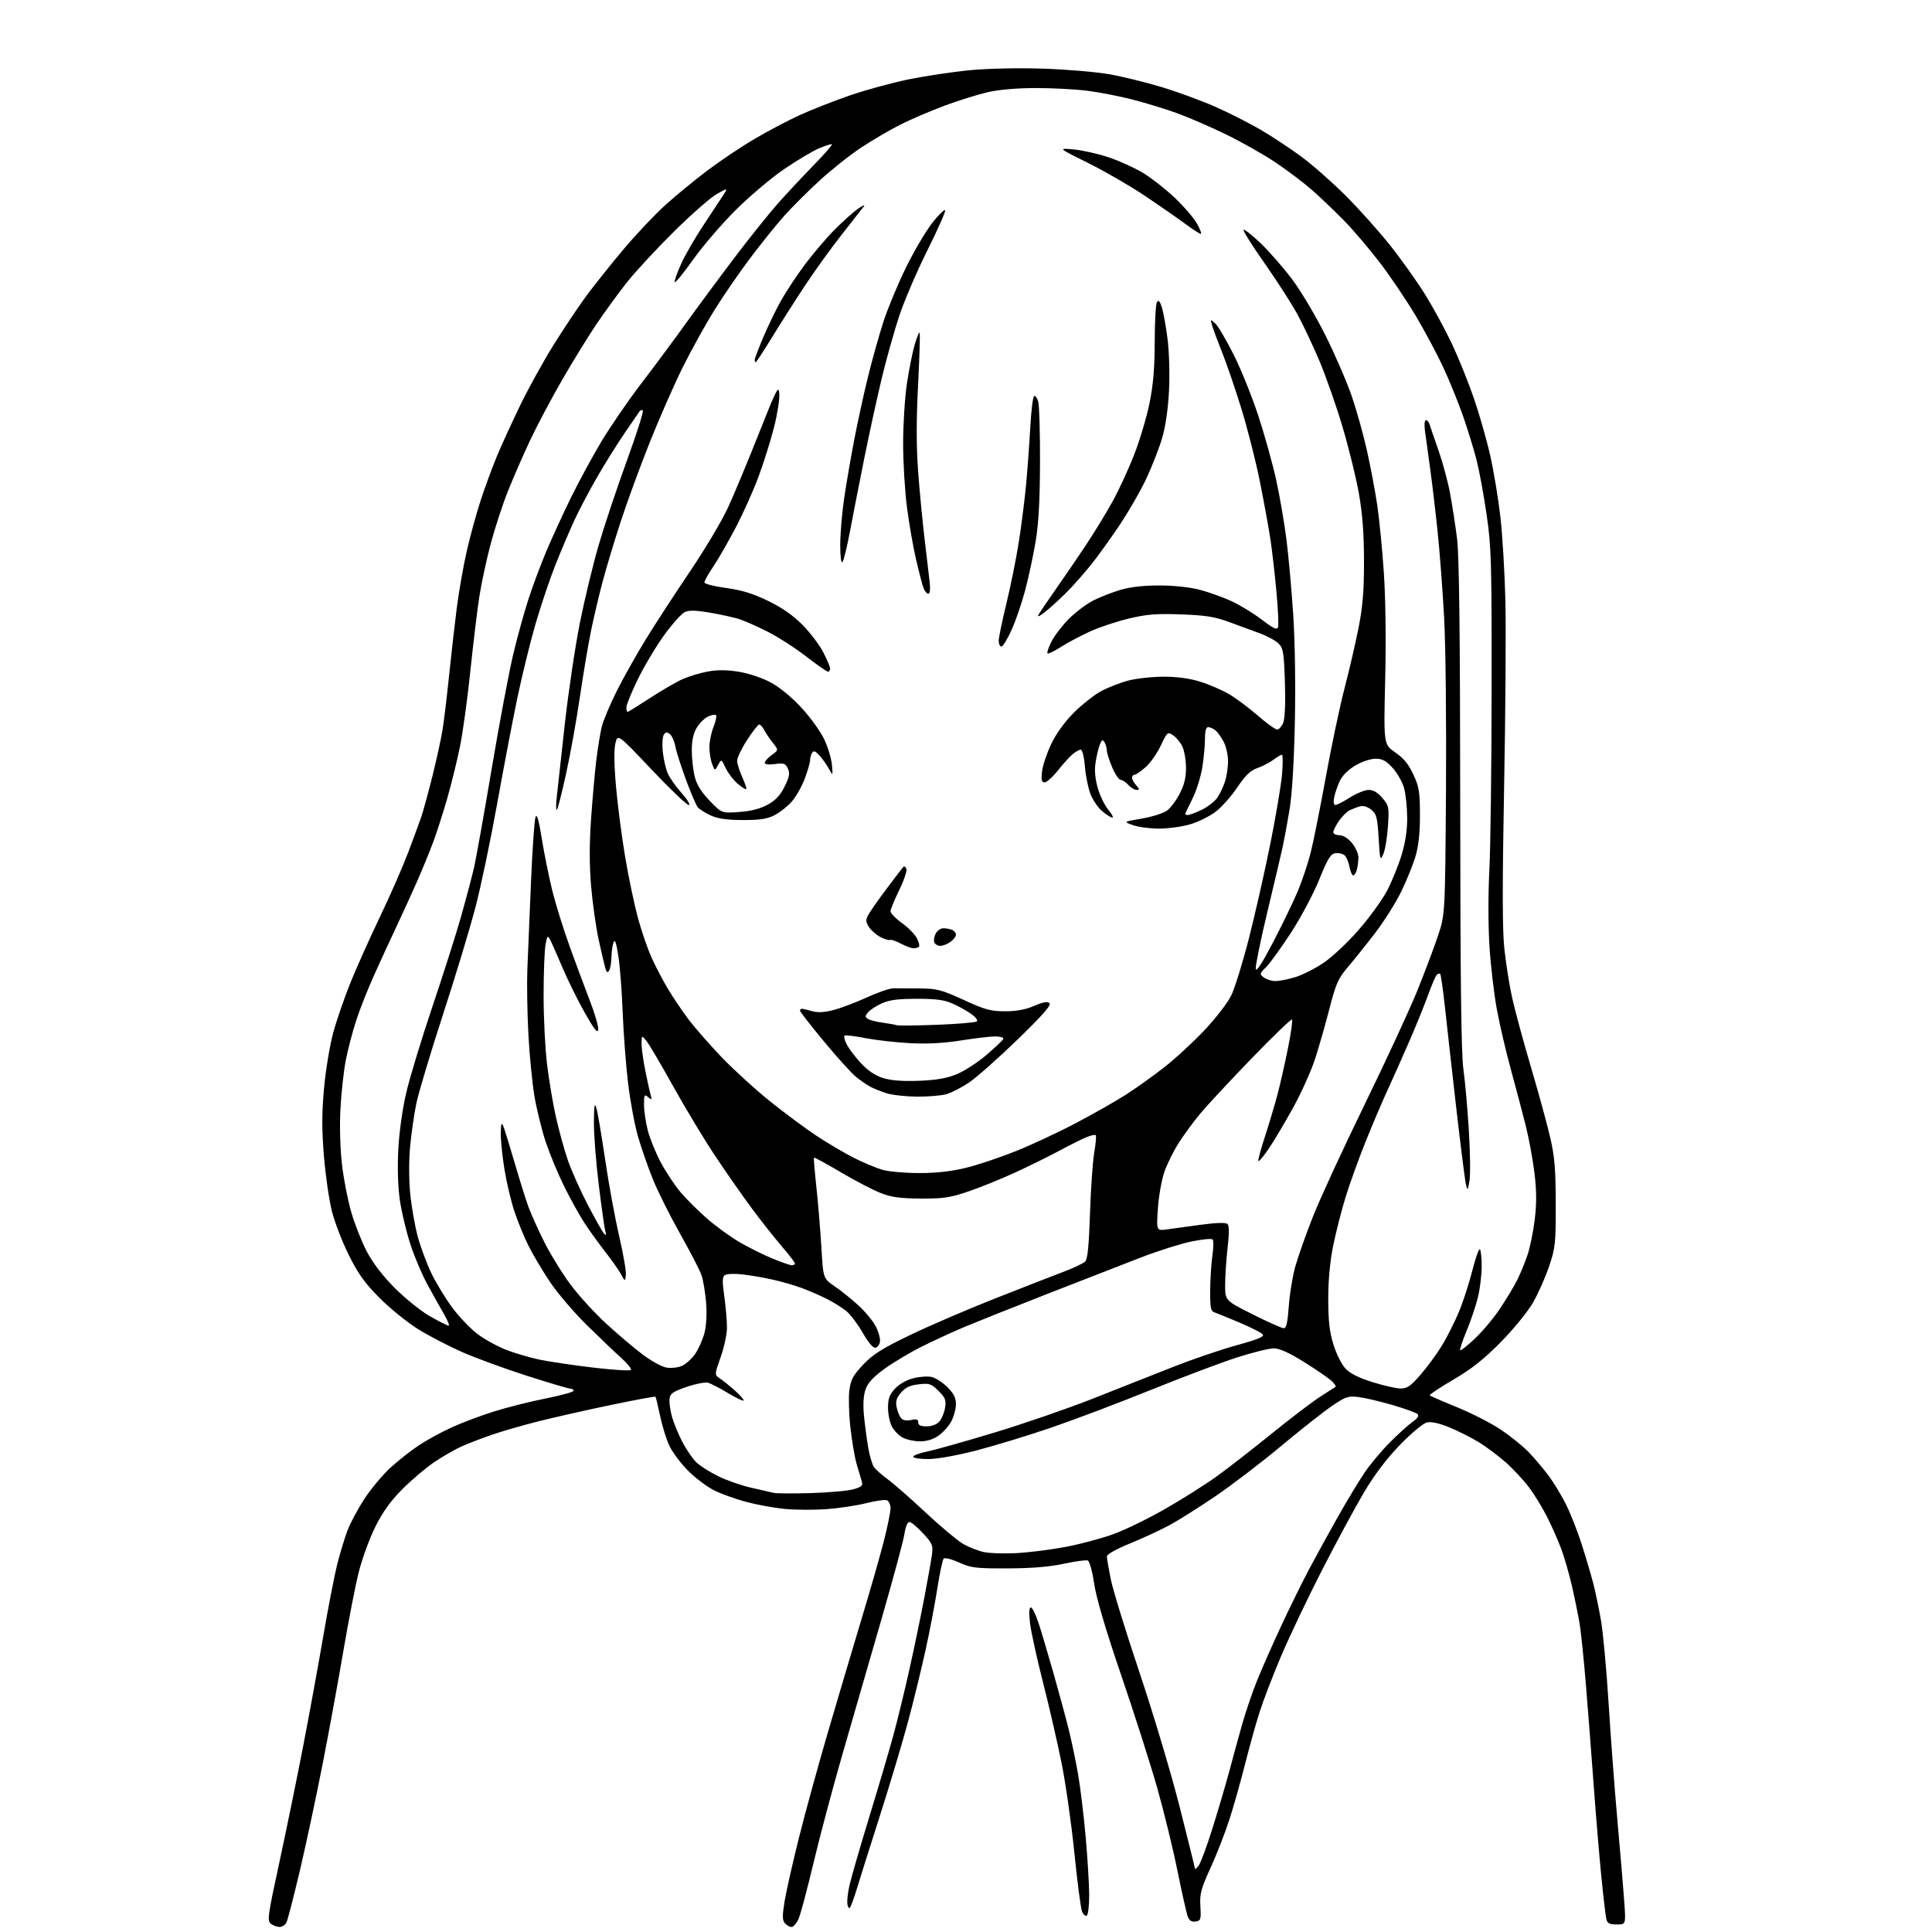 <?xml version="1.0" encoding="UTF-8" standalone="no"?>
<svg 
  version="1.1" 
  xmlns="http://www.w3.org/2000/svg" 
  xmlns:xlink="http://www.w3.org/1999/xlink" 
  xmlns:svg="http://www.w3.org/2000/svg"
  xmlns:rdf="http://www.w3.org/1999/02/22-rdf-syntax-ns#"
  xmlns:cc="http://creativecommons.org/ns#"
  xmlns:dc="http://purl.org/dc/elements/1.1/"
  viewBox="0 0 768 768"
  width="768"
  height="768"
>
<style>svg {background-color: white; }</style>"
<path stroke="none" fill="black" fill-rule="evenodd" d="M111.16,766.00C110.18,766.00 108.63,765.44 107.71,764.75C106.16,763.60 106.42,761.72 111.01,740.50C113.75,727.85 117.99,707.15 120.44,694.50C122.89,681.85 126.51,662.05 128.49,650.50C130.47,638.95 132.99,625.99 134.08,621.69C135.18,617.39 136.98,611.45 138.09,608.48C139.20,605.51 142.26,599.80 144.88,595.79C147.50,591.78 152.16,586.21 155.23,583.41C158.30,580.61 163.35,576.63 166.46,574.57C169.57,572.50 175.35,569.33 179.31,567.52C183.26,565.70 190.78,562.86 196.00,561.20C201.22,559.54 210.56,557.18 216.75,555.95C222.94,554.72 228.00,553.33 228.00,552.86C228.00,552.39 227.41,552.00 226.69,552.00C225.97,552.00 218.21,549.70 209.44,546.89C200.67,544.08 189.10,539.84 183.72,537.47C178.34,535.10 170.46,531.01 166.22,528.37C161.97,525.73 155.11,520.18 150.97,516.04C145.05,510.10 142.44,506.48 138.70,499.00C136.10,493.77 133.05,485.90 131.94,481.50C130.83,477.10 129.40,467.24 128.77,459.60C127.90,449.01 127.91,442.56 128.81,432.60C129.46,425.39 131.13,415.38 132.51,410.34C133.89,405.30 137.01,396.30 139.43,390.34C141.85,384.38 147.06,372.75 151.02,364.50C154.98,356.25 160.01,344.77 162.20,339.00C164.39,333.23 166.79,326.70 167.54,324.50C168.28,322.30 170.24,315.10 171.90,308.50C173.55,301.90 175.37,293.57 175.94,290.00C176.51,286.43 177.67,276.75 178.52,268.50C179.37,260.25 180.74,248.20 181.57,241.72C182.40,235.24 184.17,225.12 185.51,219.22C186.85,213.32 189.31,204.29 190.99,199.16C192.66,194.02 195.58,186.06 197.48,181.48C199.38,176.90 203.63,167.60 206.93,160.82C210.23,154.05 216.17,143.32 220.12,137.00C224.07,130.68 229.77,122.12 232.80,118.00C235.82,113.88 242.51,105.48 247.65,99.35C252.80,93.22 260.50,85.08 264.76,81.26C269.02,77.44 276.55,71.27 281.50,67.55C286.45,63.83 294.68,58.32 299.80,55.30C304.91,52.29 312.92,48.06 317.59,45.90C322.26,43.74 331.34,40.17 337.77,37.95C344.20,35.73 354.87,32.83 361.48,31.49C368.09,30.16 378.90,28.55 385.50,27.91C392.48,27.23 404.62,26.97 414.50,27.28C423.85,27.58 435.77,28.59 441.00,29.52C446.23,30.45 455.57,32.74 461.76,34.61C467.96,36.48 477.51,39.99 483.00,42.40C488.48,44.82 496.66,48.96 501.18,51.61C505.70,54.26 513.02,59.10 517.45,62.38C521.88,65.66 529.81,72.65 535.07,77.92C540.33,83.19 548.26,92.06 552.69,97.64C557.12,103.22 563.35,111.99 566.55,117.14C569.74,122.29 574.49,131.02 577.10,136.54C579.71,142.07 583.65,151.81 585.85,158.20C588.05,164.58 591.01,174.95 592.42,181.23C593.83,187.52 595.64,198.48 596.44,205.58C597.25,212.69 598.13,227.50 598.41,238.50C598.69,249.50 598.47,282.90 597.91,312.72C597.17,352.08 597.20,369.77 598.01,377.22C598.62,382.88 599.98,391.46 601.03,396.30C602.08,401.14 605.42,413.51 608.46,423.80C611.50,434.08 614.98,446.77 616.19,452.00C618.00,459.77 618.40,464.59 618.43,478.50C618.46,494.38 618.28,496.03 615.75,503.50C614.27,507.90 611.35,514.42 609.28,517.99C607.20,521.57 601.45,528.59 596.50,533.60C589.84,540.35 584.95,544.21 577.68,548.46C572.28,551.61 568.09,554.42 568.36,554.69C568.63,554.96 573.55,557.10 579.29,559.44C585.03,561.78 592.84,565.78 596.64,568.33C600.44,570.88 605.39,574.88 607.65,577.23C609.91,579.58 613.43,583.72 615.46,586.43C617.49,589.14 620.64,594.31 622.46,597.93C624.27,601.54 627.12,608.77 628.79,614.00C630.46,619.23 632.52,626.20 633.37,629.50C634.22,632.80 635.60,639.43 636.43,644.23C637.26,649.03 638.63,663.93 639.46,677.34C640.29,690.75 641.90,712.02 643.03,724.61C644.16,737.20 645.36,751.44 645.69,756.25C646.30,765.00 646.30,765.00 642.67,765.00C639.72,765.00 638.94,764.57 638.52,762.75C638.24,761.51 637.35,753.98 636.56,746.00C635.76,738.02 634.41,721.83 633.54,710.00C632.68,698.17 631.29,680.17 630.45,670.00C629.62,659.83 628.48,648.80 627.93,645.50C627.38,642.20 626.02,635.50 624.90,630.60C623.79,625.71 621.84,618.95 620.57,615.59C619.30,612.23 616.81,606.58 615.02,603.04C613.23,599.50 610.06,594.29 607.97,591.46C605.87,588.62 601.68,584.10 598.66,581.40C595.63,578.71 590.65,574.99 587.60,573.15C584.55,571.30 579.30,568.68 575.92,567.31C571.90,565.69 568.88,565.05 567.15,565.47C565.67,565.83 560.95,569.78 556.50,574.37C551.18,579.86 546.37,586.22 542.16,593.33C538.67,599.21 531.13,613.19 525.40,624.39C519.67,635.59 512.33,651.03 509.09,658.71C505.85,666.38 502.03,676.35 500.61,680.86C499.18,685.36 496.64,694.51 494.95,701.19C493.27,707.86 490.51,717.64 488.83,722.91C487.15,728.19 483.76,736.90 481.30,742.29C477.38,750.89 476.87,752.77 477.17,757.79C477.47,763.07 477.33,763.52 475.25,763.82C473.65,764.05 472.75,763.47 472.14,761.82C471.66,760.54 469.81,752.30 468.02,743.50C466.24,734.70 462.61,719.85 459.95,710.50C457.29,701.15 450.87,681.08 445.68,665.89C439.47,647.70 435.81,635.30 434.95,629.54C434.20,624.53 433.11,620.60 432.39,620.32C431.70,620.06 427.40,620.65 422.82,621.63C417.14,622.85 410.05,623.43 400.50,623.46C387.82,623.50 386.00,623.27 381.20,621.10C378.16,619.73 375.55,619.09 375.10,619.60C374.66,620.10 373.53,625.45 372.59,631.50C371.65,637.55 369.55,648.58 367.91,656.00C366.28,663.42 363.14,676.25 360.93,684.50C358.71,692.75 353.53,710.08 349.39,723.00C345.26,735.92 341.42,748.08 340.87,750.00C340.31,751.92 339.35,754.81 338.74,756.40C337.77,758.94 337.55,759.07 336.96,757.40C336.60,756.36 336.92,752.80 337.67,749.50C338.43,746.20 341.94,734.05 345.48,722.50C349.02,710.95 353.28,696.53 354.95,690.46C356.62,684.39 359.53,672.46 361.43,663.96C363.33,655.46 366.00,642.65 367.36,635.50C368.72,628.35 370.11,620.58 370.43,618.24C370.98,614.28 370.73,613.67 366.89,609.49C364.61,607.02 362.18,605.00 361.49,605.00C360.75,605.00 359.94,606.97 359.53,609.75C359.15,612.36 354.99,627.77 350.30,644.00C345.61,660.23 338.65,684.30 334.84,697.50C331.03,710.70 325.88,730.05 323.39,740.50C320.91,750.95 318.24,760.96 317.45,762.75C316.67,764.54 315.41,766.00 314.64,766.00C313.87,766.00 312.68,765.31 311.98,764.48C310.97,763.26 310.96,761.48 311.90,755.73C312.56,751.75 315.12,740.40 317.60,730.50C320.08,720.60 325.27,701.70 329.14,688.50C333.00,675.30 339.02,655.05 342.50,643.50C345.99,631.95 350.00,617.92 351.42,612.32C352.84,606.72 354.00,600.97 354.00,599.54C354.00,598.11 353.34,596.68 352.54,596.38C351.73,596.07 348.02,596.59 344.29,597.54C340.55,598.48 333.47,599.55 328.55,599.91C323.63,600.27 316.15,600.23 311.93,599.82C307.71,599.41 300.78,598.15 296.54,597.01C292.29,595.87 286.53,593.78 283.74,592.37C280.95,590.96 276.36,587.48 273.53,584.65C270.71,581.82 267.40,577.42 266.17,574.88C264.95,572.34 263.26,566.95 262.41,562.90C261.57,558.86 260.73,555.40 260.55,555.21C260.37,555.03 252.40,556.51 242.86,558.50C233.31,560.48 220.32,563.42 214.00,565.01C207.68,566.61 199.35,569.01 195.50,570.35C191.65,571.69 186.36,573.72 183.74,574.86C181.13,576.00 176.18,578.83 172.74,581.14C169.31,583.45 163.51,588.37 159.85,592.06C155.10,596.87 152.04,601.15 149.09,607.14C146.82,611.74 143.90,619.77 142.59,625.00C141.28,630.23 138.56,644.17 136.54,656.00C134.53,667.83 130.86,687.85 128.39,700.50C125.93,713.15 121.85,732.27 119.34,743.00C116.82,753.73 114.35,763.29 113.85,764.25C113.34,765.21 112.13,766.00 111.16,766.00zM432.00,761.50C431.45,761.84 430.59,761.05 430.09,759.73C429.59,758.42 428.23,747.93 427.07,736.42C425.90,724.92 423.61,708.85 421.97,700.72C420.33,692.59 417.00,678.12 414.56,668.56C412.12,659.00 409.81,648.44 409.43,645.09C408.98,641.07 409.10,639.00 409.79,639.00C410.37,639.00 411.75,641.81 412.87,645.25C413.99,648.69 416.69,657.80 418.88,665.50C421.07,673.20 423.78,683.23 424.91,687.80C426.03,692.36 427.68,700.23 428.56,705.30C429.44,710.36 430.79,721.48 431.55,730.00C432.32,738.52 432.95,748.96 432.97,753.19C432.99,757.42 432.55,761.16 432.00,761.50zM476.48,741.64C477.25,740.61 479.68,734.09 481.87,727.14C484.06,720.19 487.07,710.00 488.55,704.50C490.02,699.00 492.36,690.48 493.74,685.57C495.12,680.66 497.80,672.78 499.70,668.07C501.60,663.36 505.88,653.65 509.21,646.50C512.53,639.35 517.52,629.23 520.28,624.00C523.04,618.77 528.23,609.33 531.81,603.00C535.39,596.67 540.14,588.80 542.36,585.50C544.58,582.20 549.13,576.76 552.45,573.42C555.78,570.08 559.85,566.40 561.50,565.24C563.50,563.83 564.17,562.80 563.50,562.13C562.95,561.58 558.45,559.94 553.50,558.50C548.55,557.06 542.48,555.64 540.00,555.34C535.95,554.85 534.90,555.20 529.50,558.87C526.20,561.11 517.08,568.30 509.24,574.84C501.40,581.38 489.70,590.32 483.24,594.71C476.78,599.10 468.57,604.28 465.00,606.22C461.43,608.16 454.34,611.44 449.25,613.52C443.78,615.74 440.00,617.86 440.00,618.68C440.00,619.45 440.70,623.55 441.56,627.79C442.41,632.03 447.57,648.77 453.02,665.00C458.46,681.23 465.64,705.24 468.96,718.37C472.28,731.49 475.01,742.52 475.03,742.87C475.05,743.21 475.70,742.66 476.48,741.64zM404.50,617.37C409.45,617.08 418.16,615.96 423.85,614.87C429.55,613.78 437.96,611.53 442.56,609.86C447.16,608.20 456.45,603.67 463.21,599.80C469.97,595.93 479.18,590.11 483.67,586.87C488.16,583.63 498.10,575.91 505.75,569.70C513.40,563.50 522.10,556.90 525.08,555.02C528.06,553.15 530.70,551.47 530.94,551.28C531.19,551.10 530.51,550.09 529.44,549.04C528.37,547.99 523.49,544.62 518.60,541.56C512.38,537.68 508.68,536.00 506.33,536.00C504.48,536.00 497.91,537.62 491.73,539.61C485.55,541.59 470.15,547.40 457.50,552.51C444.85,557.63 427.07,564.35 418.00,567.46C408.93,570.57 395.51,574.66 388.20,576.56C380.29,578.60 372.48,580.00 368.95,580.00C365.68,580.00 363.00,579.58 363.00,579.07C363.00,578.56 365.59,577.61 368.75,576.95C371.91,576.30 383.95,572.91 395.50,569.41C407.05,565.92 424.60,559.86 434.50,555.95C444.40,552.05 458.69,546.40 466.26,543.40C473.83,540.40 485.18,536.53 491.48,534.79C500.14,532.41 502.70,531.34 501.93,530.42C501.38,529.75 497.23,527.65 492.71,525.74C488.20,523.84 483.71,522.01 482.75,521.67C481.26,521.15 481.01,519.81 481.07,512.78C481.11,508.23 481.51,502.02 481.96,499.00C482.41,495.98 482.44,493.14 482.04,492.71C481.64,492.27 477.84,492.64 473.59,493.51C469.34,494.39 460.15,497.31 453.18,500.00C446.21,502.69 429.70,509.12 416.50,514.28C403.30,519.44 388.54,525.33 383.69,527.35C378.85,529.38 370.97,533.01 366.19,535.41C361.41,537.81 354.73,541.82 351.35,544.31C346.90,547.60 344.87,549.85 344.00,552.51C343.22,554.86 343.02,558.56 343.45,562.84C343.81,566.50 344.57,572.17 345.13,575.44C345.70,578.71 346.72,582.20 347.42,583.19C348.11,584.17 350.56,586.34 352.85,588.01C355.15,589.67 361.86,595.56 367.77,601.08C373.67,606.60 380.37,612.23 382.65,613.60C384.93,614.96 388.75,616.48 391.15,616.98C393.54,617.48 399.55,617.66 404.50,617.37zM322.50,593.52C329.65,593.30 337.23,592.62 339.35,591.99C342.66,591.01 343.10,590.55 342.51,588.68C342.13,587.48 341.21,584.36 340.46,581.74C339.72,579.12 338.63,572.65 338.04,567.37C337.45,562.08 337.27,555.46 337.64,552.65C338.21,548.37 339.10,546.72 343.13,542.46C346.99,538.37 350.65,536.06 361.72,530.73C369.30,527.07 384.50,520.53 395.50,516.19C406.50,511.85 418.77,507.06 422.78,505.55C426.78,504.04 430.65,502.21 431.38,501.48C432.34,500.52 432.87,495.16 433.29,482.32C433.62,472.52 434.38,461.63 434.98,458.13C435.59,454.62 435.85,451.52 435.57,451.24C435.29,450.96 433.60,451.34 431.81,452.08C430.02,452.82 425.17,455.25 421.03,457.47C416.89,459.69 409.00,463.58 403.50,466.11C398.00,468.64 389.68,472.02 385.00,473.61C377.67,476.10 375.05,476.49 366.00,476.44C357.67,476.39 354.36,475.93 349.95,474.19C346.90,472.99 339.78,469.27 334.12,465.92C328.46,462.58 323.71,459.99 323.56,460.17C323.41,460.35 323.85,465.68 324.54,472.00C325.22,478.32 326.11,489.06 326.51,495.85C327.23,508.21 327.23,508.21 331.83,511.35C334.36,513.08 338.63,516.51 341.31,518.98C343.99,521.44 347.07,525.18 348.15,527.30C349.23,529.42 349.98,532.13 349.81,533.32C349.64,534.51 348.82,535.60 348.00,535.75C347.07,535.92 345.17,533.68 343.00,529.90C341.07,526.53 338.20,522.68 336.61,521.33C335.02,519.99 331.54,517.79 328.88,516.44C326.22,515.09 321.67,513.11 318.77,512.03C315.87,510.95 310.57,509.42 307.00,508.63C303.43,507.83 298.02,506.91 295.00,506.58C291.98,506.25 288.90,506.37 288.18,506.85C287.11,507.54 287.06,509.21 287.93,515.43C288.52,519.67 288.99,525.25 288.98,527.82C288.97,530.40 287.84,535.65 286.47,539.50C283.98,546.50 283.98,546.50 286.23,548.00C287.47,548.83 290.19,551.03 292.27,552.89C294.35,554.75 295.84,556.49 295.59,556.75C295.33,557.01 292.50,555.64 289.31,553.72C286.11,551.80 282.60,549.98 281.50,549.66C280.40,549.34 276.57,550.08 273.00,551.29C267.68,553.10 266.44,553.93 266.16,555.90C265.97,557.22 266.38,560.37 267.05,562.90C267.73,565.43 269.61,570.04 271.22,573.14C272.84,576.24 275.36,579.93 276.83,581.33C278.30,582.73 282.20,585.20 285.50,586.82C288.80,588.45 294.65,590.49 298.50,591.36C302.35,592.24 306.40,593.17 307.50,593.43C308.60,593.69 315.35,593.73 322.50,593.52zM365.60,572.96C363.35,572.94 360.27,572.25 358.76,571.43C357.26,570.62 355.34,568.63 354.51,567.02C353.68,565.42 353.00,562.06 353.00,559.57C353.00,556.01 353.59,554.38 355.75,552.04C357.39,550.25 360.33,548.57 363.06,547.87C365.57,547.22 368.90,547.01 370.47,547.40C372.04,547.80 374.82,549.62 376.66,551.46C379.12,553.92 380.00,555.68 380.00,558.17C380.00,560.02 379.17,563.10 378.15,565.02C377.13,566.93 374.81,569.51 373.00,570.75C370.86,572.21 368.26,572.99 365.60,572.96zM368.35,567.00C370.35,567.00 372.37,566.25 373.39,565.12C374.32,564.09 375.35,561.64 375.67,559.67C376.17,556.59 375.81,555.65 373.08,552.92C370.19,550.04 369.48,549.80 365.24,550.28C361.77,550.67 359.95,551.52 358.19,553.56C356.38,555.66 355.96,557.04 356.41,559.32C356.74,560.96 357.53,562.93 358.17,563.70C358.92,564.61 360.30,564.87 362.16,564.47C364.34,563.99 365.00,564.21 365.00,565.42C365.00,566.55 365.96,567.00 368.35,567.00zM556.69,551.95C559.34,551.99 560.70,551.06 564.69,546.47C567.34,543.42 571.16,538.21 573.19,534.88C575.22,531.55 578.26,525.53 579.93,521.51C581.61,517.48 584.02,510.07 585.28,505.05C586.54,500.02 587.90,496.23 588.29,496.62C588.68,497.01 588.99,500.07 588.99,503.42C588.98,506.76 588.33,512.20 587.54,515.50C586.76,518.80 584.74,524.83 583.05,528.91C581.36,532.98 580.19,536.52 580.43,536.77C580.68,537.02 583.34,534.90 586.35,532.06C589.35,529.22 593.82,523.88 596.27,520.20C598.73,516.51 601.76,511.50 603.00,509.05C604.23,506.60 606.09,502.14 607.12,499.15C608.15,496.15 609.48,489.73 610.07,484.88C610.85,478.46 610.83,473.46 610.00,466.51C609.37,461.25 607.83,452.80 606.56,447.73C605.30,442.65 602.65,432.65 600.69,425.50C598.72,418.35 596.20,407.55 595.07,401.50C593.94,395.45 592.61,384.20 592.11,376.50C591.57,368.35 591.54,355.61 592.04,346.00C592.51,336.93 592.92,304.52 592.94,274.00C592.99,223.16 592.82,217.32 590.94,204.50C589.82,196.80 588.03,187.07 586.96,182.88C585.90,178.69 583.47,170.82 581.58,165.38C579.68,159.95 576.14,151.22 573.71,146.00C571.28,140.78 566.35,131.55 562.75,125.50C559.15,119.45 552.78,110.00 548.59,104.51C544.40,99.01 537.94,91.42 534.24,87.64C530.53,83.86 524.80,78.40 521.50,75.50C518.20,72.61 511.68,67.68 507.00,64.55C502.32,61.42 493.55,56.44 487.50,53.50C481.45,50.55 472.68,46.74 468.00,45.03C463.32,43.33 455.23,40.85 450.00,39.52C444.77,38.19 436.69,36.63 432.03,36.05C427.37,35.47 418.23,35.00 411.72,35.00C404.41,35.00 397.17,35.62 392.75,36.62C388.83,37.52 381.09,39.93 375.56,41.98C370.03,44.04 362.12,47.42 358.00,49.49C353.88,51.57 346.90,55.64 342.50,58.54C338.10,61.44 330.64,67.34 325.93,71.66C321.22,75.97 314.82,82.35 311.71,85.84C308.60,89.33 302.56,96.83 298.28,102.52C294.00,108.20 287.60,117.49 284.06,123.17C280.52,128.85 274.82,139.12 271.40,146.00C267.98,152.88 262.05,166.38 258.22,176.00C254.38,185.62 249.19,199.80 246.69,207.50C244.18,215.20 240.98,225.83 239.57,231.12C238.16,236.41 236.09,245.19 234.97,250.62C233.85,256.05 231.85,267.93 230.52,277.00C229.20,286.07 226.74,299.76 225.06,307.41C223.39,315.06 221.73,321.58 221.37,321.91C221.01,322.23 220.99,320.02 221.30,317.00C221.62,313.98 223.06,300.93 224.50,288.00C225.94,275.07 228.66,256.82 230.54,247.44C232.43,238.06 235.80,224.13 238.04,216.49C240.27,208.85 245.27,193.89 249.15,183.23C253.02,172.58 255.90,163.57 255.54,163.21C255.18,162.85 254.58,163.01 254.20,163.56C253.81,164.11 251.16,167.99 248.29,172.18C245.42,176.37 240.51,184.23 237.38,189.65C234.24,195.07 230.13,202.88 228.24,207.00C226.35,211.12 223.02,218.96 220.85,224.40C218.67,229.85 215.12,240.36 212.96,247.75C210.80,255.15 207.47,268.69 205.57,277.85C203.67,287.01 200.05,305.98 197.53,320.00C195.01,334.02 191.19,352.25 189.04,360.50C186.90,368.75 181.08,387.98 176.11,403.24C171.15,418.49 166.37,434.42 165.50,438.64C164.63,442.85 163.52,450.51 163.04,455.65C162.52,461.09 162.52,468.86 163.04,474.25C163.53,479.34 164.86,487.01 165.99,491.30C167.13,495.60 169.65,502.37 171.59,506.36C173.54,510.34 177.31,516.51 179.97,520.05C182.64,523.60 187.07,528.21 189.82,530.29C192.57,532.37 197.64,535.18 201.09,536.53C204.53,537.89 210.54,539.66 214.43,540.47C218.32,541.28 227.92,542.71 235.76,543.63C243.60,544.56 250.35,544.99 250.75,544.58C251.16,544.18 249.47,542.04 246.99,539.83C244.52,537.62 238.34,531.72 233.25,526.72C228.16,521.72 221.57,514.00 218.61,509.56C215.64,505.13 211.82,498.71 210.12,495.29C208.41,491.88 205.90,485.77 204.54,481.71C203.18,477.65 201.38,470.10 200.54,464.92C199.70,459.74 199.04,453.25 199.07,450.50C199.12,446.78 199.36,446.01 200.00,447.50C200.47,448.60 202.50,455.12 204.51,462.00C206.51,468.88 209.01,476.85 210.05,479.72C211.10,482.59 213.94,488.90 216.37,493.74C218.80,498.58 223.46,506.15 226.73,510.55C229.99,514.96 236.46,522.03 241.09,526.27C245.73,530.52 252.22,536.01 255.51,538.48C258.81,540.96 262.97,543.26 264.77,543.60C266.56,543.95 269.34,543.69 270.94,543.02C272.54,542.36 274.98,540.17 276.37,538.16C277.75,536.15 279.42,532.33 280.08,529.67C280.81,526.74 281.04,522.00 280.67,517.66C280.34,513.72 279.54,508.92 278.90,507.00C278.25,505.07 274.42,497.64 270.37,490.47C266.33,483.31 261.44,473.52 259.51,468.73C257.58,463.94 254.92,456.31 253.61,451.76C252.29,447.22 250.52,437.65 249.66,430.50C248.81,423.35 247.85,410.75 247.53,402.50C247.22,394.25 246.44,384.15 245.81,380.06C245.00,374.78 244.44,373.18 243.90,374.56C243.48,375.62 243.10,378.30 243.05,380.50C243.01,382.70 242.59,385.10 242.12,385.83C241.49,386.83 241.11,386.58 240.61,384.83C240.24,383.55 239.06,378.45 237.97,373.50C236.89,368.55 235.54,358.97 234.97,352.22C234.26,343.77 234.27,335.34 234.98,325.22C235.55,317.12 236.49,306.68 237.06,302.00C237.64,297.32 238.59,291.48 239.18,289.00C239.77,286.52 242.46,280.10 245.15,274.73C247.85,269.36 253.08,260.05 256.78,254.04C260.47,248.04 268.32,235.98 274.22,227.25C280.12,218.52 286.91,207.13 289.31,201.94C291.71,196.75 297.24,183.50 301.59,172.50C308.73,154.46 309.53,152.89 309.79,156.50C309.95,158.70 308.99,164.78 307.65,170.00C306.32,175.22 303.56,184.00 301.52,189.50C299.48,195.00 295.40,204.10 292.45,209.73C289.49,215.36 285.49,222.33 283.54,225.22C281.59,228.11 280.00,230.94 280.00,231.52C280.00,232.09 283.85,233.08 288.57,233.72C294.87,234.58 299.29,235.94 305.32,238.86C310.89,241.56 315.26,244.61 319.00,248.39C322.02,251.45 325.73,256.33 327.23,259.23C328.73,262.13 329.97,265.06 329.98,265.75C329.99,266.44 329.61,267.00 329.13,267.00C328.65,267.00 324.72,264.25 320.38,260.90C316.05,257.54 309.12,253.10 305.00,251.03C300.88,248.97 295.89,246.75 293.92,246.12C291.95,245.48 286.80,244.34 282.47,243.59C276.68,242.58 273.98,242.51 272.23,243.30C270.93,243.90 267.21,248.06 263.97,252.54C260.73,257.03 256.04,264.90 253.54,270.03C251.04,275.16 249.00,280.18 249.00,281.18C249.00,282.18 249.21,283.00 249.47,283.00C249.72,283.00 253.76,280.51 258.43,277.46C263.11,274.41 268.95,271.02 271.42,269.93C273.88,268.84 278.36,267.50 281.36,266.94C285.13,266.24 288.92,266.27 293.62,267.02C297.54,267.65 302.89,269.43 306.28,271.23C309.85,273.13 314.64,277.06 318.54,281.27C322.06,285.07 326.14,290.72 327.62,293.84C329.09,296.95 330.48,301.52 330.70,304.00C331.10,308.50 331.10,308.50 329.43,305.50C328.51,303.85 326.83,301.48 325.69,300.24C324.15,298.55 323.43,298.29 322.83,299.24C322.39,299.93 322.02,301.27 322.02,302.21C322.01,303.15 321.05,306.45 319.90,309.54C318.74,312.64 316.42,316.73 314.74,318.64C313.06,320.55 309.98,322.99 307.88,324.06C304.96,325.55 302.05,325.99 295.29,325.98C288.96,325.96 285.38,325.45 282.50,324.14C280.30,323.14 277.99,321.68 277.37,320.91C276.74,320.13 274.64,315.23 272.70,310.00C270.76,304.77 268.86,298.83 268.48,296.79C268.10,294.74 267.13,292.52 266.32,291.85C265.15,290.88 264.65,290.92 263.88,292.06C263.34,292.85 263.16,295.90 263.47,298.82C263.78,301.75 264.64,305.58 265.39,307.32C266.13,309.07 268.63,312.64 270.95,315.25C273.38,317.98 274.57,320.00 273.77,320.00C273.00,320.00 266.33,313.63 258.95,305.84C245.53,291.67 245.53,291.67 244.62,295.55C244.03,298.04 244.12,304.25 244.89,312.86C245.54,320.24 247.19,332.86 248.55,340.89C249.91,348.93 252.19,359.77 253.61,364.98C255.03,370.19 257.48,377.31 259.06,380.79C260.64,384.28 263.60,389.91 265.65,393.31C267.69,396.72 271.41,402.20 273.91,405.50C276.42,408.80 282.30,415.49 286.98,420.38C291.67,425.26 300.23,433.06 306.00,437.71C311.77,442.35 320.11,448.54 324.52,451.46C328.93,454.38 335.68,458.36 339.52,460.30C343.36,462.24 348.52,464.39 351.00,465.07C353.48,465.76 360.00,466.32 365.50,466.31C372.23,466.31 378.28,465.63 384.00,464.22C388.68,463.08 397.68,460.06 404.00,457.52C410.32,454.97 421.10,449.94 427.93,446.32C434.77,442.71 443.55,437.72 447.43,435.24C451.32,432.76 458.11,427.92 462.53,424.48C466.95,421.05 474.22,414.37 478.69,409.64C483.17,404.91 488.00,398.66 489.42,395.75C490.85,392.83 494.02,382.59 496.47,372.98C498.93,363.36 502.74,346.50 504.96,335.50C507.17,324.50 509.28,312.01 509.64,307.75C509.99,303.49 509.98,300.00 509.60,300.00C509.23,300.00 507.67,300.93 506.14,302.06C504.61,303.19 501.73,304.67 499.75,305.35C497.06,306.28 495.07,308.20 491.83,313.02C489.45,316.56 485.56,320.92 483.18,322.72C480.81,324.51 476.31,326.74 473.18,327.66C470.06,328.59 464.57,329.36 461.00,329.39C457.43,329.42 452.70,328.81 450.50,328.05C446.50,326.66 446.50,326.66 453.92,325.39C458.01,324.70 462.50,323.27 463.92,322.21C465.33,321.16 467.62,318.10 468.99,315.42C470.81,311.88 471.49,309.03 471.45,305.02C471.42,301.98 470.75,298.20 469.95,296.60C469.15,295.01 467.50,293.05 466.28,292.25C464.15,290.85 463.97,291.01 461.42,296.40C459.96,299.48 457.23,303.35 455.35,305.00C453.47,306.65 451.50,308.00 450.97,308.00C450.43,308.00 450.00,308.53 450.00,309.17C450.00,309.82 450.74,311.17 451.65,312.17C453.06,313.73 453.09,314.00 451.81,314.00C450.98,314.00 449.50,313.10 448.50,312.00C447.50,310.90 446.14,310.00 445.47,310.00C444.80,310.00 443.29,307.78 442.12,305.06C440.96,302.35 439.99,299.31 439.98,298.31C439.98,297.32 439.55,295.84 439.04,295.03C438.29,293.85 437.93,294.06 437.14,296.13C436.61,297.53 435.86,300.74 435.49,303.24C435.03,306.31 435.33,309.62 436.41,313.34C437.29,316.38 439.18,320.25 440.60,321.93C442.02,323.62 442.72,325.00 442.17,325.00C441.61,325.00 439.82,323.88 438.19,322.50C436.56,321.13 434.46,318.11 433.53,315.79C432.61,313.48 431.59,308.53 431.28,304.79C430.95,300.82 430.25,298.01 429.60,298.02C429.00,298.03 427.56,298.82 426.42,299.77C425.28,300.72 422.64,303.64 420.55,306.25C418.47,308.86 416.08,311.00 415.25,311.00C414.06,311.00 413.84,310.08 414.22,306.70C414.49,304.33 416.14,299.40 417.88,295.75C419.86,291.60 423.23,286.93 426.86,283.31C430.05,280.11 434.91,276.28 437.66,274.78C440.40,273.29 445.30,271.38 448.53,270.53C451.77,269.69 458.10,269.00 462.60,269.00C467.98,269.00 472.97,269.68 477.14,270.99C480.64,272.08 485.75,274.29 488.50,275.89C491.25,277.49 496.39,281.32 499.93,284.40C503.46,287.48 506.96,290.00 507.70,290.00C508.44,290.00 509.53,288.76 510.12,287.25C510.78,285.56 511.03,279.35 510.77,271.20C510.39,259.38 510.11,257.66 508.26,255.82C507.11,254.67 503.78,252.85 500.84,251.77C497.90,250.68 492.35,248.64 488.50,247.23C482.86,245.16 479.16,244.58 469.50,244.23C459.73,243.87 455.88,244.18 448.79,245.87C444.00,247.01 437.04,249.32 433.32,251.01C429.60,252.70 424.39,255.47 421.74,257.17C419.09,258.87 416.68,260.02 416.39,259.73C416.10,259.43 416.83,257.29 418.02,254.96C419.21,252.63 422.33,248.57 424.96,245.94C427.59,243.32 431.95,240.04 434.66,238.67C437.37,237.30 442.27,235.40 445.54,234.44C449.39,233.32 454.87,232.71 461.00,232.73C466.67,232.74 473.10,233.44 476.94,234.45C480.49,235.39 486.11,237.40 489.44,238.92C492.77,240.45 498.20,243.75 501.50,246.27C506.12,249.79 507.62,250.50 508.04,249.35C508.33,248.53 508.05,242.16 507.40,235.18C506.76,228.21 505.69,218.90 505.03,214.50C504.38,210.10 502.49,199.77 500.85,191.55C499.21,183.33 495.86,170.17 493.42,162.31C490.99,154.45 487.59,144.53 485.88,140.26C484.17,135.99 482.39,131.21 481.92,129.63C481.08,126.79 481.10,126.78 483.09,128.58C484.20,129.59 487.52,135.23 490.47,141.12C493.42,147.01 497.86,158.06 500.33,165.67C502.81,173.28 505.97,184.68 507.35,191.00C508.74,197.32 510.55,207.90 511.39,214.50C512.22,221.10 513.43,234.53 514.08,244.34C514.77,254.85 515.04,272.50 514.72,287.34C514.38,303.30 513.60,315.97 512.59,322.00C511.71,327.23 510.51,333.75 509.92,336.50C509.32,339.25 506.59,350.85 503.85,362.28C501.11,373.71 499.01,383.99 499.18,385.13C499.40,386.52 501.74,382.89 506.30,374.12C510.04,366.92 514.44,357.78 516.09,353.79C517.73,349.81 519.94,343.16 521.00,339.01C522.05,334.87 524.76,321.36 527.01,308.99C529.26,296.62 532.63,280.65 534.50,273.50C536.37,266.35 538.87,255.55 540.06,249.50C541.72,241.05 542.22,234.90 542.21,223.00C542.19,211.91 541.60,204.23 540.15,196.00C539.02,189.68 536.07,177.69 533.58,169.37C531.10,161.05 526.99,149.35 524.45,143.37C521.91,137.39 518.01,129.12 515.78,125.00C513.54,120.88 507.67,111.74 502.73,104.71C497.79,97.67 494.01,91.66 494.32,91.34C494.64,91.02 497.67,93.41 501.06,96.63C504.45,99.86 510.10,106.33 513.62,111.00C517.14,115.67 523.15,125.80 526.98,133.50C530.81,141.20 535.49,152.05 537.39,157.62C539.29,163.18 541.99,172.86 543.39,179.12C544.79,185.38 546.61,195.05 547.45,200.60C548.28,206.16 549.47,218.31 550.10,227.60C550.79,237.88 551.00,254.57 550.63,270.21C550.02,295.92 550.02,295.92 554.62,299.09C557.97,301.39 559.94,303.78 561.83,307.88C564.12,312.80 564.44,314.80 564.45,324.00C564.46,331.25 563.90,336.36 562.66,340.50C561.67,343.80 559.11,350.10 556.97,354.50C554.83,358.90 550.14,366.32 546.55,371.00C542.96,375.68 538.08,381.76 535.72,384.53C531.99,388.89 531.04,391.04 528.59,400.53C527.04,406.56 524.48,415.55 522.91,420.50C521.34,425.45 517.30,434.45 513.94,440.50C510.59,446.55 506.23,453.86 504.25,456.75C502.28,459.64 500.47,461.80 500.23,461.56C499.99,461.32 501.16,456.94 502.83,451.81C504.50,446.69 506.76,439.12 507.84,435.00C508.93,430.88 510.79,422.62 511.99,416.66C513.18,410.70 513.91,405.58 513.60,405.27C513.30,404.96 506.10,411.89 497.61,420.66C489.12,429.44 479.95,439.29 477.22,442.56C474.50,445.83 470.60,451.12 468.56,454.33C466.51,457.53 463.95,462.71 462.86,465.83C461.77,468.95 460.61,475.51 460.28,480.40C459.68,489.31 459.68,489.31 464.09,488.67C466.52,488.32 472.66,487.48 477.75,486.81C483.81,486.01 487.33,485.93 487.98,486.58C488.62,487.22 488.63,490.49 487.99,496.03C487.45,500.69 487.01,507.31 487.01,510.74C487.00,516.98 487.00,516.98 497.98,522.49C504.02,525.52 509.58,528.00 510.34,528.00C511.34,528.00 511.86,525.69 512.31,519.25C512.64,514.44 513.83,507.25 514.95,503.27C516.07,499.30 519.27,490.30 522.06,483.27C524.85,476.25 534.04,456.32 542.49,439.00C550.94,421.68 560.31,401.43 563.32,394.00C566.32,386.57 570.06,376.68 571.62,372.00C574.45,363.50 574.45,363.50 574.80,314.50C574.99,287.26 574.67,256.70 574.07,245.69C573.48,234.79 572.31,219.27 571.46,211.19C570.62,203.11 569.27,191.78 568.47,186.00C567.66,180.22 566.75,173.59 566.44,171.25C566.12,168.85 566.29,167.00 566.82,167.00C567.34,167.00 568.01,167.79 568.30,168.75C568.59,169.71 570.20,174.42 571.88,179.21C573.55,184.00 575.61,191.65 576.45,196.21C577.29,200.77 578.52,208.78 579.19,214.00C580.05,220.82 580.41,250.73 580.46,320.00C580.50,389.44 580.85,418.88 581.72,425.00C582.38,429.68 583.36,440.70 583.90,449.50C584.44,458.30 584.54,467.30 584.13,469.50C583.37,473.50 583.37,473.50 582.68,470.50C582.30,468.85 580.62,455.57 578.95,441.00C577.28,426.43 575.26,408.47 574.47,401.10C573.68,393.73 572.79,387.46 572.50,387.16C572.21,386.87 571.57,387.05 571.09,387.57C570.61,388.08 569.08,391.65 567.70,395.50C566.31,399.35 562.94,407.68 560.19,414.00C557.45,420.32 553.53,429.10 551.50,433.50C549.46,437.90 545.54,447.11 542.79,453.97C540.04,460.83 536.48,470.70 534.88,475.90C533.27,481.11 531.07,489.74 529.98,495.09C528.69,501.45 528.00,508.79 528.00,516.30C528.00,525.06 528.49,529.37 530.05,534.44C531.18,538.10 533.32,542.39 534.80,543.98C536.63,545.95 540.08,547.69 545.50,549.39C549.90,550.77 554.94,551.93 556.69,551.95zM178.34,526.98C178.80,526.99 177.93,524.86 176.42,522.25C174.91,519.64 171.95,514.35 169.85,510.50C167.74,506.65 164.70,499.45 163.10,494.50C161.49,489.55 159.62,481.71 158.95,477.08C158.19,471.89 157.95,464.24 158.32,457.08C158.66,450.28 159.96,440.96 161.46,434.50C162.86,428.45 167.58,412.93 171.94,400.00C176.30,387.07 181.46,370.82 183.42,363.88C185.37,356.94 187.63,348.39 188.44,344.88C189.24,341.37 192.41,323.65 195.47,305.50C198.53,287.35 202.39,266.88 204.04,260.00C205.68,253.12 208.42,243.22 210.12,238.00C211.82,232.78 215.02,224.22 217.23,219.00C219.44,213.78 223.78,204.32 226.87,198.00C229.97,191.67 235.42,181.61 238.99,175.64C242.56,169.67 249.66,159.32 254.77,152.64C259.88,145.96 267.94,135.10 272.68,128.50C277.42,121.90 286.25,109.97 292.30,102.00C298.35,94.03 306.11,84.35 309.56,80.50C313.00,76.65 319.26,69.97 323.47,65.64C327.68,61.32 330.93,57.60 330.70,57.37C330.47,57.14 328.16,57.86 325.57,58.97C322.97,60.08 316.72,63.81 311.67,67.25C306.63,70.69 297.98,78.00 292.45,83.50C286.93,89.00 279.28,97.90 275.47,103.28C271.65,108.66 268.38,112.64 268.21,112.13C268.04,111.61 269.19,108.33 270.78,104.84C272.36,101.35 276.32,94.49 279.58,89.60C282.84,84.70 286.37,79.33 287.44,77.67C289.39,74.66 289.39,74.66 285.00,77.08C282.60,78.41 274.93,85.12 267.96,92.00C261.00,98.88 252.48,108.08 249.03,112.46C245.58,116.85 240.14,124.33 236.93,129.11C233.72,133.88 227.63,143.79 223.39,151.14C219.15,158.49 213.46,169.22 210.74,175.00C208.02,180.78 204.05,189.87 201.92,195.21C199.79,200.55 196.70,210.00 195.05,216.21C193.40,222.42 191.39,231.78 190.57,237.00C189.75,242.22 188.15,255.50 187.00,266.50C185.86,277.50 184.02,291.00 182.90,296.50C181.79,302.00 179.54,311.23 177.89,317.00C176.24,322.77 173.72,330.65 172.29,334.50C170.86,338.35 168.01,345.32 165.96,350.00C163.91,354.68 160.11,363.00 157.52,368.50C154.93,374.00 150.89,382.77 148.55,388.00C146.20,393.23 143.09,401.10 141.64,405.51C140.18,409.92 138.30,417.12 137.45,421.51C136.60,425.90 135.64,434.68 135.32,441.00C134.97,447.73 135.23,456.81 135.94,462.89C136.60,468.61 138.26,477.14 139.63,481.85C141.00,486.57 143.77,493.59 145.79,497.46C148.18,502.04 152.09,507.14 156.98,512.05C161.12,516.21 167.43,521.27 171.00,523.29C174.57,525.31 177.88,526.98 178.34,526.98zM248.79,506.86C248.47,509.50 248.47,509.50 246.84,506.50C245.94,504.85 243.09,500.80 240.51,497.50C237.92,494.20 234.20,489.02 232.24,486.00C230.28,482.98 226.69,476.51 224.28,471.63C221.86,466.75 218.59,458.87 217.00,454.13C215.42,449.38 213.39,441.23 212.49,436.00C211.59,430.77 210.49,419.57 210.04,411.10C209.60,402.63 209.41,391.16 209.62,385.60C209.84,380.05 210.48,364.58 211.05,351.23C211.61,337.88 212.43,326.00 212.87,324.83C213.44,323.29 214.14,325.72 215.41,333.60C216.38,339.59 218.26,348.89 219.60,354.26C220.94,359.62 224.03,369.52 226.46,376.26C228.89,382.99 232.51,392.71 234.50,397.85C236.49,402.99 237.97,408.17 237.80,409.35C237.57,410.94 236.16,409.15 232.41,402.50C229.62,397.55 225.62,389.45 223.53,384.50C221.44,379.55 219.25,374.60 218.66,373.50C217.71,371.72 217.51,371.93 216.85,375.50C216.45,377.70 216.10,386.70 216.09,395.50C216.07,404.30 216.69,416.68 217.45,423.00C218.22,429.32 219.80,438.77 220.98,444.00C222.15,449.23 224.26,456.88 225.66,461.00C227.06,465.12 230.67,473.23 233.68,479.00C236.70,484.77 239.63,489.95 240.19,490.50C240.90,491.18 241.04,490.86 240.64,489.50C240.31,488.40 239.14,480.10 238.03,471.06C236.91,462.01 236.04,450.76 236.09,446.06C236.15,439.30 236.36,438.13 237.08,440.50C237.58,442.15 239.15,451.38 240.56,461.00C241.98,470.62 244.48,484.29 246.13,491.36C247.77,498.44 248.97,505.41 248.79,506.86zM314.75,502.97C315.44,502.99 316.00,502.66 315.99,502.25C315.99,501.84 313.66,498.80 310.82,495.50C307.99,492.20 302.65,485.45 298.97,480.50C295.29,475.55 288.68,466.10 284.29,459.50C279.90,452.90 272.36,440.40 267.54,431.72C262.72,423.04 257.94,414.94 256.92,413.72C255.07,411.50 255.07,411.50 255.03,414.79C255.01,416.60 255.70,421.55 256.55,425.79C257.41,430.03 258.37,434.40 258.70,435.49C259.22,437.24 259.09,437.32 257.64,436.12C256.16,434.89 256.00,435.19 256.00,439.17C256.00,441.59 256.69,446.24 257.54,449.50C258.39,452.75 260.75,458.51 262.79,462.30C264.83,466.09 268.37,471.38 270.66,474.07C272.95,476.76 277.63,481.41 281.06,484.40C284.49,487.39 290.22,491.56 293.79,493.67C297.37,495.77 303.26,498.72 306.90,500.22C310.53,501.72 314.06,502.95 314.75,502.97zM364.50,435.93C360.10,435.89 354.70,435.30 352.50,434.61C350.30,433.92 347.38,432.75 346.00,432.02C344.62,431.29 342.01,429.48 340.19,427.99C338.38,426.50 332.64,420.16 327.45,413.89C322.26,407.63 318.01,402.16 318.00,401.75C318.00,401.34 318.34,401.00 318.76,401.00C319.17,401.00 320.99,401.42 322.78,401.94C325.07,402.59 327.64,402.46 331.33,401.50C334.24,400.75 340.19,398.50 344.56,396.50C348.93,394.51 353.62,392.88 355.00,392.87C356.38,392.86 361.05,392.89 365.38,392.92C372.54,392.98 374.18,393.41 383.09,397.49C391.59,401.39 393.82,402.00 399.53,402.00C404.06,402.00 407.69,401.33 411.12,399.85C414.70,398.31 416.41,398.01 417.19,398.79C417.97,399.57 414.41,403.62 404.54,413.19C396.99,420.51 388.35,428.17 385.35,430.22C382.35,432.26 378.23,434.40 376.20,434.96C374.16,435.53 368.90,435.96 364.50,435.93zM365.00,429.64C371.74,429.41 376.10,428.69 380.00,427.15C383.02,425.97 388.43,422.51 392.00,419.46C395.57,416.42 398.65,413.50 398.83,412.97C399.02,412.43 397.57,412.00 395.62,412.00C393.67,412.00 387.51,412.72 381.92,413.61C375.01,414.70 368.53,415.04 361.63,414.67C356.06,414.38 348.12,413.47 344.00,412.67C339.88,411.86 336.16,411.41 335.75,411.66C335.34,411.91 335.72,413.49 336.59,415.17C337.46,416.85 339.99,420.21 342.22,422.62C344.88,425.51 347.86,427.53 350.89,428.49C354.02,429.50 358.55,429.87 365.00,429.64zM372.50,407.37C380.75,407.06 387.87,406.45 388.33,406.02C388.78,405.60 387.80,404.28 386.15,403.11C384.50,401.93 381.20,400.08 378.82,399.01C375.45,397.48 372.30,397.04 364.50,397.04C356.96,397.04 353.51,397.49 350.50,398.86C348.30,399.86 345.85,401.46 345.06,402.42C343.82,403.93 343.82,404.27 345.06,405.05C345.85,405.54 348.52,406.22 351.00,406.55C353.48,406.88 355.95,407.34 356.50,407.55C357.05,407.77 364.25,407.69 372.50,407.37zM507.01,390.00C508.45,390.00 511.92,389.32 514.72,388.49C517.51,387.66 522.59,385.12 526.00,382.84C529.46,380.53 535.69,374.70 540.07,369.67C544.40,364.71 549.48,357.69 551.38,354.07C553.27,350.46 555.85,344.12 557.11,340.00C558.67,334.94 559.40,330.06 559.38,325.00C559.36,320.88 558.79,315.55 558.11,313.17C557.43,310.79 555.39,307.21 553.56,305.22C550.98,302.40 549.48,301.60 546.80,301.60C544.88,301.60 541.35,302.77 538.81,304.27C536.03,305.89 533.62,308.28 532.62,310.39C531.72,312.29 530.70,315.23 530.37,316.92C529.98,318.85 530.16,320.00 530.84,320.00C531.44,320.00 534.06,318.65 536.66,317.00C539.26,315.35 542.61,314.00 544.11,314.00C545.94,314.00 547.71,315.05 549.54,317.23C552.12,320.30 552.23,320.84 551.73,328.48C551.44,332.89 550.61,337.85 549.89,339.50C548.67,342.32 548.55,341.93 548.03,333.15C547.53,324.88 547.19,323.57 545.09,321.87C543.62,320.68 541.92,320.18 540.61,320.54C539.45,320.86 537.60,321.57 536.49,322.10C535.39,322.64 533.48,324.55 532.24,326.35C531.01,328.15 530.00,330.16 530.00,330.81C530.00,331.47 531.08,332.00 532.41,332.00C533.88,332.00 535.84,333.21 537.41,335.08C538.83,336.77 539.99,339.36 539.99,340.83C539.98,342.30 539.70,344.51 539.37,345.75C539.04,346.99 538.39,348.00 537.93,348.00C537.47,348.00 536.80,346.44 536.44,344.54C536.08,342.63 535.19,340.57 534.45,339.96C533.71,339.35 532.08,338.99 530.81,339.17C528.92,339.44 527.78,341.32 524.39,349.69C522.12,355.30 517.10,364.75 513.24,370.69C509.37,376.64 504.93,382.78 503.38,384.35C500.63,387.10 500.60,387.23 502.46,388.60C503.52,389.37 505.56,390.00 507.01,390.00zM363.08,376.96C362.21,376.94 359.93,376.08 358.00,375.05C356.08,374.03 354.18,373.39 353.78,373.64C353.38,373.88 351.70,373.38 350.04,372.52C348.38,371.66 346.31,369.87 345.44,368.55C344.15,366.57 344.08,365.71 345.07,363.82C345.74,362.54 348.98,357.90 352.28,353.50C355.58,349.10 358.61,345.13 359.01,344.68C359.41,344.23 359.99,344.54 360.31,345.36C360.62,346.18 359.33,350.00 357.44,353.84C355.55,357.69 354.00,361.47 354.00,362.25C354.00,363.02 356.03,365.12 358.51,366.90C360.99,368.68 363.67,371.40 364.47,372.94C365.27,374.48 365.64,376.03 365.29,376.37C364.95,376.72 363.95,376.98 363.08,376.96zM373.75,376.00C372.75,376.00 371.69,375.36 371.39,374.58C371.09,373.80 371.35,372.22 371.96,371.08C372.57,369.94 373.92,369.00 374.95,369.00C375.99,369.00 377.55,369.27 378.42,369.61C379.29,369.94 380.00,370.82 380.00,371.55C380.00,372.29 379.00,373.59 377.78,374.44C376.56,375.30 374.74,376.00 373.75,376.00zM472.10,324.00C472.80,324.00 475.31,323.06 477.68,321.91C480.05,320.77 482.83,318.63 483.85,317.16C484.88,315.70 486.27,312.80 486.94,310.73C487.62,308.66 488.17,305.00 488.17,302.59C488.17,300.19 487.39,296.71 486.43,294.86C485.47,293.01 483.97,290.95 483.10,290.28C482.22,289.61 480.94,289.05 480.25,289.03C479.42,289.01 479.00,290.60 478.99,293.75C478.99,296.36 478.51,301.43 477.94,305.00C477.37,308.57 475.70,313.98 474.25,317.00C472.79,320.02 471.42,322.84 471.21,323.25C471.00,323.66 471.40,324.00 472.10,324.00zM293.83,322.78C298.52,322.44 302.17,321.51 305.13,319.89C308.30,318.16 310.15,316.18 311.88,312.69C313.81,308.80 314.06,307.43 313.20,305.53C312.25,303.46 311.62,303.24 308.06,303.72C305.55,304.06 304.00,303.86 304.00,303.22C304.00,302.64 305.24,301.26 306.75,300.16C309.50,298.16 309.50,298.16 307.24,295.33C305.99,293.77 304.46,291.49 303.83,290.25C303.19,289.01 302.29,288.00 301.82,288.00C301.34,288.00 299.17,290.77 296.98,294.16C294.79,297.54 293.01,301.25 293.02,302.41C293.03,303.56 293.94,306.48 295.04,308.90C296.14,311.32 296.86,313.47 296.64,313.69C296.43,313.91 294.90,312.94 293.25,311.55C291.59,310.16 289.45,307.37 288.49,305.35C286.75,301.67 286.75,301.67 285.45,304.08C284.15,306.50 284.15,306.50 283.08,303.68C282.48,302.14 282.00,299.11 282.00,296.96C282.00,294.80 282.73,291.21 283.63,288.98C284.52,286.74 284.97,284.64 284.63,284.30C284.29,283.95 282.88,284.19 281.50,284.82C280.12,285.45 278.10,287.43 277.00,289.23C275.62,291.50 275.01,294.27 275.00,298.31C275.00,301.50 275.52,306.19 276.16,308.73C276.97,311.95 278.77,314.84 282.11,318.31C286.90,323.28 286.90,323.28 293.83,322.78zM398.06,257.00C397.48,257.00 397.00,255.98 397.00,254.72C397.00,253.47 398.37,246.85 400.04,240.00C401.71,233.15 403.94,222.14 404.98,215.53C406.03,208.91 407.34,198.55 407.90,192.50C408.46,186.45 409.21,176.21 409.56,169.75C409.91,163.28 410.59,157.75 411.07,157.46C411.55,157.16 412.29,158.17 412.72,159.71C413.15,161.24 413.46,172.18 413.42,184.00C413.36,199.32 412.85,208.38 411.64,215.50C410.71,221.00 408.85,229.63 407.51,234.68C406.18,239.72 403.75,246.81 402.11,250.43C400.47,254.04 398.65,257.00 398.06,257.00zM416.60,242.30C413.82,244.64 412.16,245.59 412.77,244.47C413.37,243.39 416.39,238.90 419.50,234.50C422.60,230.10 427.99,222.22 431.46,217.00C434.94,211.78 439.81,203.81 442.29,199.30C444.78,194.79 448.62,186.47 450.83,180.80C453.05,175.14 455.79,165.93 456.93,160.34C458.45,152.90 459.00,146.36 459.02,135.84C459.02,127.95 459.42,120.88 459.90,120.13C460.54,119.12 461.05,119.65 461.84,122.13C462.44,123.98 463.45,129.55 464.09,134.50C464.75,139.58 465.02,148.51 464.71,155.00C464.37,162.19 463.38,169.24 462.06,173.81C460.91,177.83 458.02,185.25 455.65,190.31C453.28,195.36 448.28,204.00 444.55,209.50C440.81,215.00 435.93,221.75 433.70,224.50C431.47,227.25 427.81,231.45 425.57,233.83C423.33,236.22 419.29,240.03 416.60,242.30zM369.01,236.00C368.43,236.00 367.57,234.99 367.11,233.75C366.64,232.51 365.32,227.45 364.17,222.50C363.02,217.55 361.38,208.19 360.54,201.70C359.69,195.21 359.00,183.73 359.01,176.20C359.01,168.66 359.69,158.00 360.51,152.50C361.34,147.00 362.71,140.09 363.57,137.14C364.42,134.20 365.32,131.98 365.56,132.23C365.80,132.47 365.53,141.75 364.96,152.86C364.23,166.92 364.23,177.36 364.96,187.27C365.54,195.10 366.69,207.12 367.51,214.00C368.33,220.88 369.24,228.64 369.54,231.25C369.87,234.26 369.68,236.00 369.01,236.00zM334.88,223.45C334.37,224.01 334.00,221.15 334.00,216.58C334.00,212.28 334.70,203.97 335.56,198.13C336.42,192.28 338.25,181.65 339.63,174.50C341.01,167.35 343.47,156.10 345.11,149.50C346.74,142.90 349.46,133.22 351.14,128.00C352.82,122.78 356.84,113.10 360.06,106.50C363.29,99.90 368.05,91.82 370.64,88.54C373.24,85.26 375.52,83.05 375.71,83.63C375.90,84.20 372.70,91.39 368.61,99.59C364.51,107.79 359.51,119.45 357.49,125.50C355.48,131.55 352.32,142.80 350.48,150.50C348.64,158.20 345.54,172.38 343.60,182.00C341.67,191.62 339.11,204.68 337.92,211.00C336.74,217.32 335.37,222.93 334.88,223.45zM300.41,144.00C300.18,144.00 300.00,143.59 300.00,143.08C300.00,142.57 301.52,138.54 303.39,134.13C305.25,129.71 308.40,123.19 310.39,119.63C312.38,116.08 316.62,109.64 319.83,105.33C323.03,101.03 328.32,94.80 331.58,91.49C334.84,88.19 339.08,84.38 341.00,83.03C342.93,81.68 344.01,81.24 343.40,82.04C342.80,82.84 338.93,87.78 334.81,93.00C330.69,98.22 324.18,107.22 320.35,113.00C316.51,118.78 310.55,128.11 307.10,133.75C303.64,139.39 300.64,144.00 300.41,144.00zM477.31,92.97C476.87,92.95 474.02,91.11 471.00,88.87C467.98,86.63 460.77,81.64 455.00,77.76C449.23,73.89 439.10,68.04 432.50,64.77C420.50,58.82 420.50,58.82 426.79,59.40C430.25,59.72 436.55,61.14 440.78,62.56C445.02,63.98 451.15,66.77 454.40,68.75C457.66,70.72 463.29,75.14 466.92,78.56C470.54,81.98 474.55,86.63 475.82,88.89C477.09,91.15 477.76,92.99 477.31,92.97z" />

</svg>